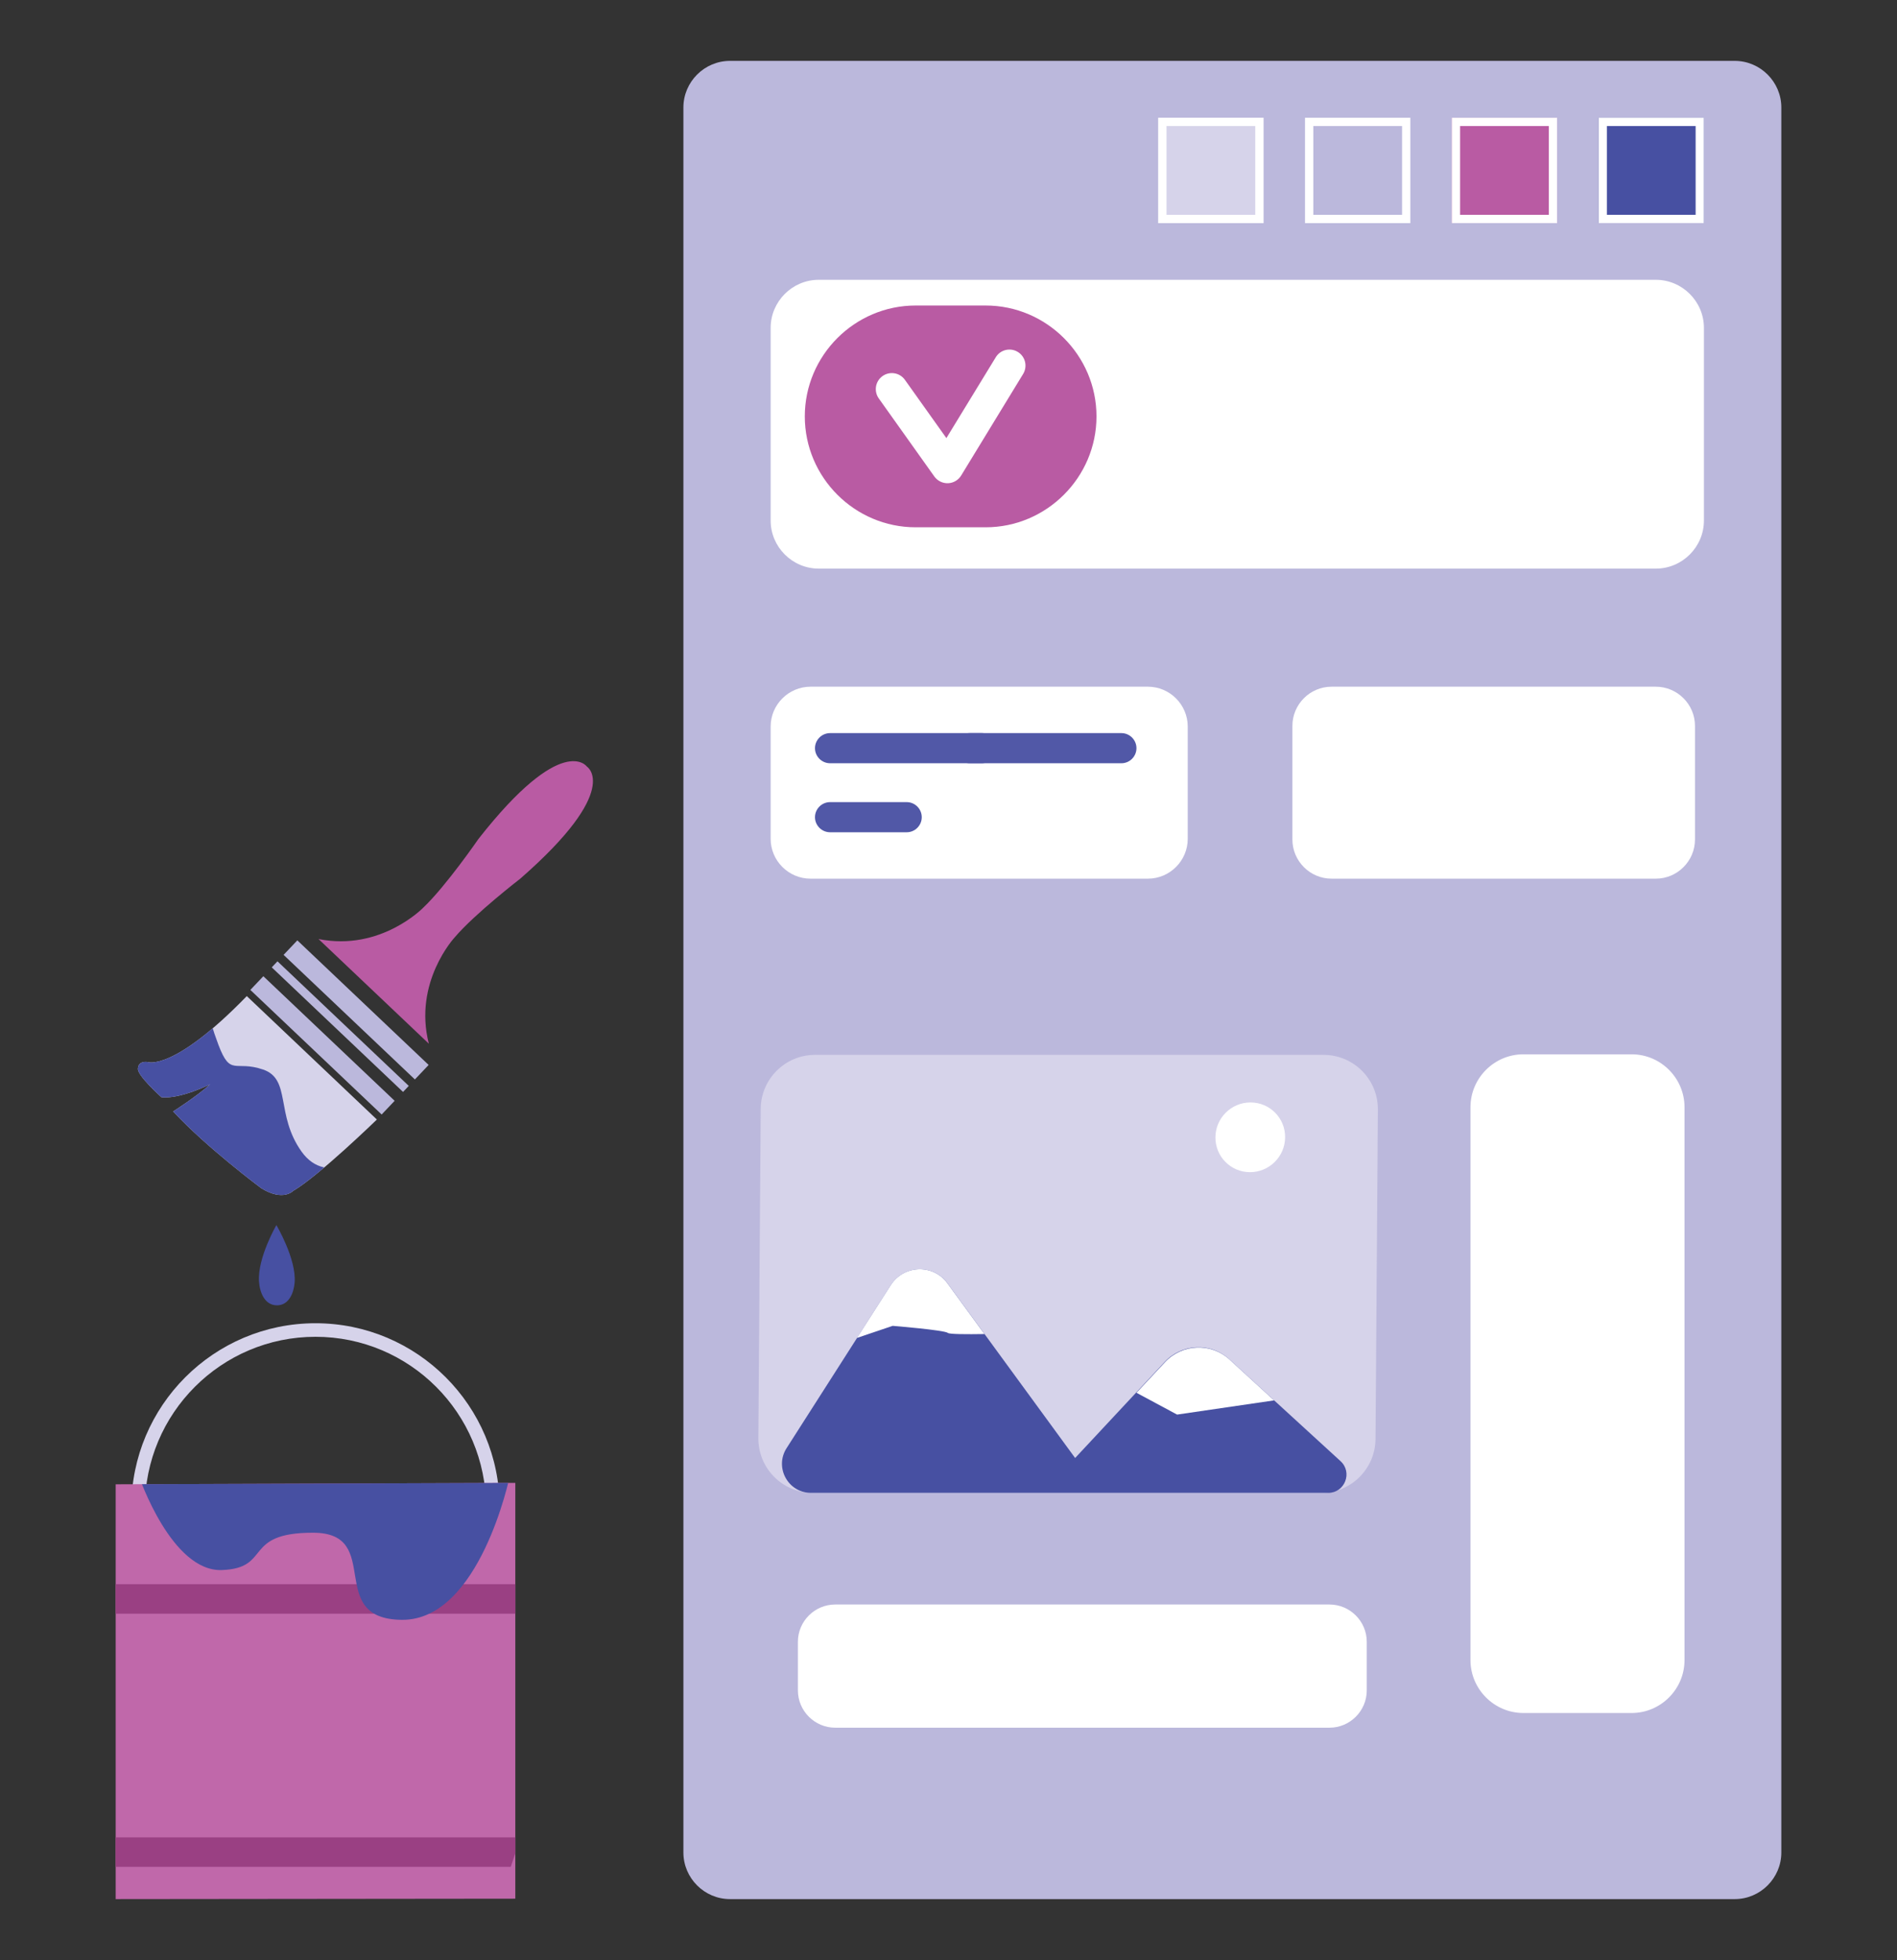 <?xml version="1.0" encoding="UTF-8" standalone="no"?><!DOCTYPE svg PUBLIC "-//W3C//DTD SVG 1.1//EN" "http://www.w3.org/Graphics/SVG/1.1/DTD/svg11.dtd"><svg width="100%" height="100%" viewBox="0 0 915 945" version="1.1" xmlns="http://www.w3.org/2000/svg" xmlns:xlink="http://www.w3.org/1999/xlink" xml:space="preserve" xmlns:serif="http://www.serif.com/" style="fill-rule:evenodd;clip-rule:evenodd;stroke-linejoin:round;stroke-miterlimit:1.414;"><rect x="0" y="0" width="915" height="945" fill="#333333" stroke="none"/><g><g><path d="M836.719,915.65l-484.602,0c-12.368,0 -22.488,-10.12 -22.488,-22.491l0,-841.318c0,-12.369 10.12,-22.491 22.488,-22.491l484.602,0c12.369,0 22.489,10.122 22.489,22.491l0,841.318c0,12.371 -10.12,22.491 -22.489,22.491Z" style="fill:#bbb8dc;fill-rule:nonzero;"/><path d="M637.261,719.788l-245.261,0c-14.549,0 -26.321,-11.848 -26.206,-26.397l1.124,-158.766c0.115,-14.399 11.818,-26.02 26.206,-26.02l245.285,0c14.548,0 26.297,11.848 26.205,26.394l-1.147,158.766c-0.092,14.402 -11.795,26.023 -26.206,26.023Z" style="fill:#d6d3ea;fill-rule:nonzero;"/><path d="M391.197,719.788c-11.061,0 -17.762,-12.236 -11.795,-21.56l50.254,-78.58c6.288,-9.829 20.446,-10.336 27.285,-0.983l61.636,84.311l43.233,-46.33c8.284,-8.888 22.144,-9.482 31.048,-1.331l53.743,49.183c5.92,5.42 2.065,15.29 -5.944,15.29l-249.46,0Z" style="fill:#4750a2;fill-rule:nonzero;"/><path d="M619.867,548.35c-0.069,9.285 -7.641,16.811 -16.935,16.811c-9.294,0 -16.752,-7.526 -16.683,-16.811c0.046,-9.284 7.642,-16.811 16.912,-16.811c9.294,0 16.775,7.527 16.706,16.811Z" style="fill:#fff;fill-rule:nonzero;"/><path d="M430.574,639.256c0,0 25.082,2.049 26.619,3.412c0.712,0.643 9.042,0.68 17.647,0.54l-17.922,-24.543c-6.839,-9.353 -20.997,-8.846 -27.285,0.983l-16.269,25.425c9.89,-3.343 17.21,-5.817 17.21,-5.817Z" style="fill:#fff;fill-rule:nonzero;"/><path d="M592.973,655.445c-8.904,-8.15 -22.764,-7.556 -31.048,1.331l-13.769,14.744l19.598,10.519l46.789,-6.845l-21.57,-19.749Z" style="fill:#fff;fill-rule:nonzero;"/><path d="M798.673,274.159l-403.759,0c-12.759,0 -23.2,-10.436 -23.2,-23.193l0,-92.865c0,-12.757 10.441,-23.193 23.2,-23.193l403.759,0c12.758,0 23.199,10.436 23.199,23.193l0,92.865c0,12.757 -10.441,23.193 -23.199,23.193Z" style="fill:#fff;fill-rule:nonzero;"/><path d="M553.687,423.65l-162.743,0c-10.579,0 -19.23,-8.647 -19.23,-19.216l0,-54.122c0,-10.569 8.651,-19.216 19.23,-19.216l162.743,0c10.556,0 19.207,8.647 19.207,19.216l0,54.122c0,10.569 -8.651,19.216 -19.207,19.216Z" style="fill:#fff;fill-rule:nonzero;"/><path d="M641.254,833.01l-238.4,0c-9.89,0 -17.991,-8.089 -17.991,-17.977l0,-23.446c0,-9.888 8.101,-17.979 17.991,-17.979l238.4,0c9.89,0 17.991,8.091 17.991,17.979l0,23.446c0,9.888 -8.101,17.977 -17.991,17.977Z" style="fill:#fff;fill-rule:nonzero;"/><path d="M798.673,423.65l-156.409,0c-10.396,0 -18.886,-8.495 -18.886,-18.879l0,-54.796c0,-10.384 8.49,-18.879 18.886,-18.879l156.409,0c10.372,0 18.885,8.495 18.885,18.879l0,54.796c0,10.384 -8.513,18.879 -18.885,18.879Z" style="fill:#fff;fill-rule:nonzero;"/><path d="M787.016,825.921l-52.252,0c-14.02,0 -25.494,-11.476 -25.494,-25.501l0,-266.579c0,-14.026 11.474,-25.502 25.494,-25.502l52.252,0c14.02,0 25.494,11.476 25.494,25.502l0,266.579c0,14.025 -11.474,25.501 -25.494,25.501Z" style="fill:#fff;fill-rule:nonzero;"/><path d="M473.486,368.002l-73.111,0c-3.992,0 -7.274,-3.27 -7.274,-7.267c0,-3.995 3.282,-7.265 7.274,-7.265l73.111,0c3.993,0 7.251,3.27 7.251,7.265c0,3.997 -3.258,7.267 -7.251,7.267Z" style="fill:#5158a7;fill-rule:nonzero;"/><path d="M540.905,368.002l-73.11,0c-4.016,0 -7.274,-3.27 -7.274,-7.267c0,-3.995 3.258,-7.265 7.274,-7.265l73.11,0c3.993,0 7.251,3.27 7.251,7.265c0,3.997 -3.258,7.267 -7.251,7.267Z" style="fill:#5158a7;fill-rule:nonzero;"/><path d="M437.344,401.276l-36.969,0c-3.992,0 -7.274,-3.27 -7.274,-7.267c0,-3.995 3.282,-7.266 7.274,-7.266l36.969,0c3.993,0 7.251,3.271 7.251,7.266c0,3.997 -3.258,7.267 -7.251,7.267Z" style="fill:#5158a7;fill-rule:nonzero;"/><path d="M475.413,254.234l-33.755,0c-29.419,0 -53.467,-24.06 -53.467,-53.465c0,-29.407 24.048,-53.467 53.467,-53.467l33.755,0c29.396,0 53.468,24.06 53.468,53.467c0,29.405 -24.072,53.465 -53.468,53.465Z" style="fill:#b95ba3;fill-rule:nonzero;"/><path d="M423.874,192.106l26.802,37.641c1.515,2.104 3.993,3.332 6.586,3.24c2.593,-0.092 4.98,-1.492 6.334,-3.699l29.9,-48.981c2.226,-3.644 1.078,-8.406 -2.57,-10.629c-3.649,-2.226 -8.422,-1.077 -10.625,2.57l-23.819,38.983l-20.01,-28.097c-2.479,-3.479 -7.298,-4.291 -10.786,-1.813c-3.488,2.481 -4.291,7.307 -1.812,10.788l0,-0.003Z" style="fill:#fff;fill-rule:nonzero;"/></g><path d="M152.176,638c49.022,0 88.822,39.8 88.822,88.822c0,49.022 -39.8,88.822 -88.822,88.822c-49.022,0 -88.822,-39.8 -88.822,-88.822c0,-49.022 39.8,-88.822 88.822,-88.822Zm0,6.534c45.416,0 82.288,36.872 82.288,82.288c0,45.416 -36.872,82.288 -82.288,82.288c-45.416,0 -82.288,-36.872 -82.288,-82.288c0,-45.416 36.872,-82.288 82.288,-82.288Z" style="fill:#d6d3ea;"/><g><path d="M248.56,915.451l-192.768,0.199l0,-200l192.768,-0.682l0,200.483Z" style="fill:#c068aa;fill-rule:nonzero;"/><clipPath id="_clip1"><path d="M248.56,915.451l-192.768,0.199l0,-200l192.768,-0.682l0,200.483Z" clip-rule="nonzero"/></clipPath><g clip-path="url(#_clip1)"><path d="M246.359,900.093l-196.681,0l-4.341,-14.213l205.802,0l-4.78,14.213Z" style="fill:#9a4083;fill-rule:nonzero;"/><path d="M259.829,778.036l-213.32,0l-3.427,-14.211l220.444,0l-3.697,14.211Z" style="fill:#9a4083;fill-rule:nonzero;"/><path d="M67.117,711.968l178.699,0c0,0 -14.381,69.3 -51.916,69.03c-37.535,-0.271 -8.455,-41.937 -42.838,-42c-34.383,-0.064 -19.798,17.129 -44.062,18c-24.264,0.87 -39.883,-45.03 -39.883,-45.03Z" style="fill:#4750a2;"/></g><g><path d="M180.243,477.989l26.603,25.232c-7.604,-29.723 12.469,-51.277 12.469,-51.277c9.736,-11.432 31.638,-28.3 31.638,-28.3c49.426,-43.164 32.104,-54.058 32.104,-54.058c0,0 -11.795,-16.722 -52.285,34.918c0,0 -15.685,22.764 -26.586,33.09c0,0 -20.463,21.185 -50.546,15.163l26.603,25.232Z" style="fill:#b95ba3;fill-rule:nonzero;"/><path d="M143.418,453.395l-6.633,6.994l63.332,60.067l6.633,-6.994l-63.332,-60.067Z" style="fill:#bbb8dc;fill-rule:nonzero;"/><path d="M131.073,466.411l63.332,60.067l2.764,-2.914l-63.333,-60.067l-2.763,2.914Z" style="fill:#bbb8dc;fill-rule:nonzero;"/><path d="M120.754,477.291l63.332,60.067l6.265,-6.606l-63.332,-60.067l-6.265,6.606Z" style="fill:#bbb8dc;fill-rule:nonzero;"/><path d="M119.037,480.268c-35.623,36.679 -47.841,31.781 -47.841,31.781c-4.728,-0.548 -4.635,2.985 -4.635,2.985c-0.929,3.055 11.315,14.01 11.315,14.01c9.284,0.933 23.489,-6.261 23.489,-6.261c-6.246,5.721 -17.837,13.099 -17.837,13.099c16.205,17.502 42.48,37.01 42.48,37.01c10.527,6.54 15.4,1.293 15.4,1.293c12.312,-7.144 40.379,-34.402 40.379,-34.402l-62.75,-59.515Z" style="fill:#d6d3ea;fill-rule:nonzero;"/><clipPath id="_clip2"><path d="M119.037,480.268c-35.623,36.679 -47.841,31.781 -47.841,31.781c-4.728,-0.548 -4.635,2.985 -4.635,2.985c-0.929,3.055 11.315,14.01 11.315,14.01c9.284,0.933 23.489,-6.261 23.489,-6.261c-6.246,5.721 -17.837,13.099 -17.837,13.099c16.205,17.502 42.48,37.01 42.48,37.01c10.527,6.54 15.4,1.293 15.4,1.293c12.312,-7.144 40.379,-34.402 40.379,-34.402l-62.75,-59.515Z" clip-rule="nonzero"/></clipPath><g clip-path="url(#_clip2)"><path d="M57.916,544.685c0,0 0.509,-30.569 12.645,-48.651c12.137,-18.083 29.154,-13.707 29.154,-13.707c0,0 -0.235,5.916 5.65,21.456c5.885,15.54 7.938,7.251 21.551,11.902c13.613,4.651 5.849,21.673 18.492,39.5c12.643,17.827 33.508,0.5 33.508,0.5l-65,47l-56,-58Z" style="fill:#4750a2;"/></g><path d="M133.312,590.685c0,0 -9.083,15.646 -8.393,27.069c0.313,5.168 2.626,11.611 8.686,11.611c5.829,0 8.139,-6.162 8.515,-11.026c0.879,-11.37 -8.808,-27.654 -8.808,-27.654Z" style="fill:#4750a2;"/><rect x="771.069" y="56.773" width="50.803" height="50.803" style="fill:#4750a2;"/><path d="M821.872,107.577l-50.803,0l0,-50.804l50.803,0l0,50.804Zm-46.803,-46.804l0,42.804l42.803,0l0,-42.804l-42.803,0Z" style="fill:#fff;"/><rect x="771.069" y="56.773" width="50.803" height="50.803" style="fill:#4750a2;"/><path d="M821.872,107.577l-50.803,0l0,-50.804l50.803,0l0,50.804Zm-46.803,-46.804l0,42.804l42.803,0l0,-42.804l-42.803,0Z" style="fill:#fff;"/><rect x="700.266" y="56.773" width="50.803" height="50.803" style="fill:#b95ba3;"/><path d="M751.069,107.577l-50.803,0l0,-50.804l50.803,0l0,50.804Zm-46.803,-46.804l0,42.804l42.803,0l0,-42.804l-42.803,0Z" style="fill:#fff;"/><rect x="629.462" y="56.773" width="50.803" height="50.803" style="fill:#bbb8dc;"/><path d="M680.266,107.577l-50.804,0l0,-50.804l50.804,0l0,50.804Zm-46.804,-46.804l0,42.804l42.804,0l0,-42.804l-42.804,0Z" style="fill:#fff;"/><rect x="558.659" y="56.773" width="50.803" height="50.803" style="fill:#d6d3ea;"/><path d="M609.462,107.577l-50.803,0l0,-50.804l50.803,0l0,50.804Zm-46.803,-46.804l0,42.804l42.803,0l0,-42.804l-42.803,0Z" style="fill:#fff;"/></g></g></g></svg>